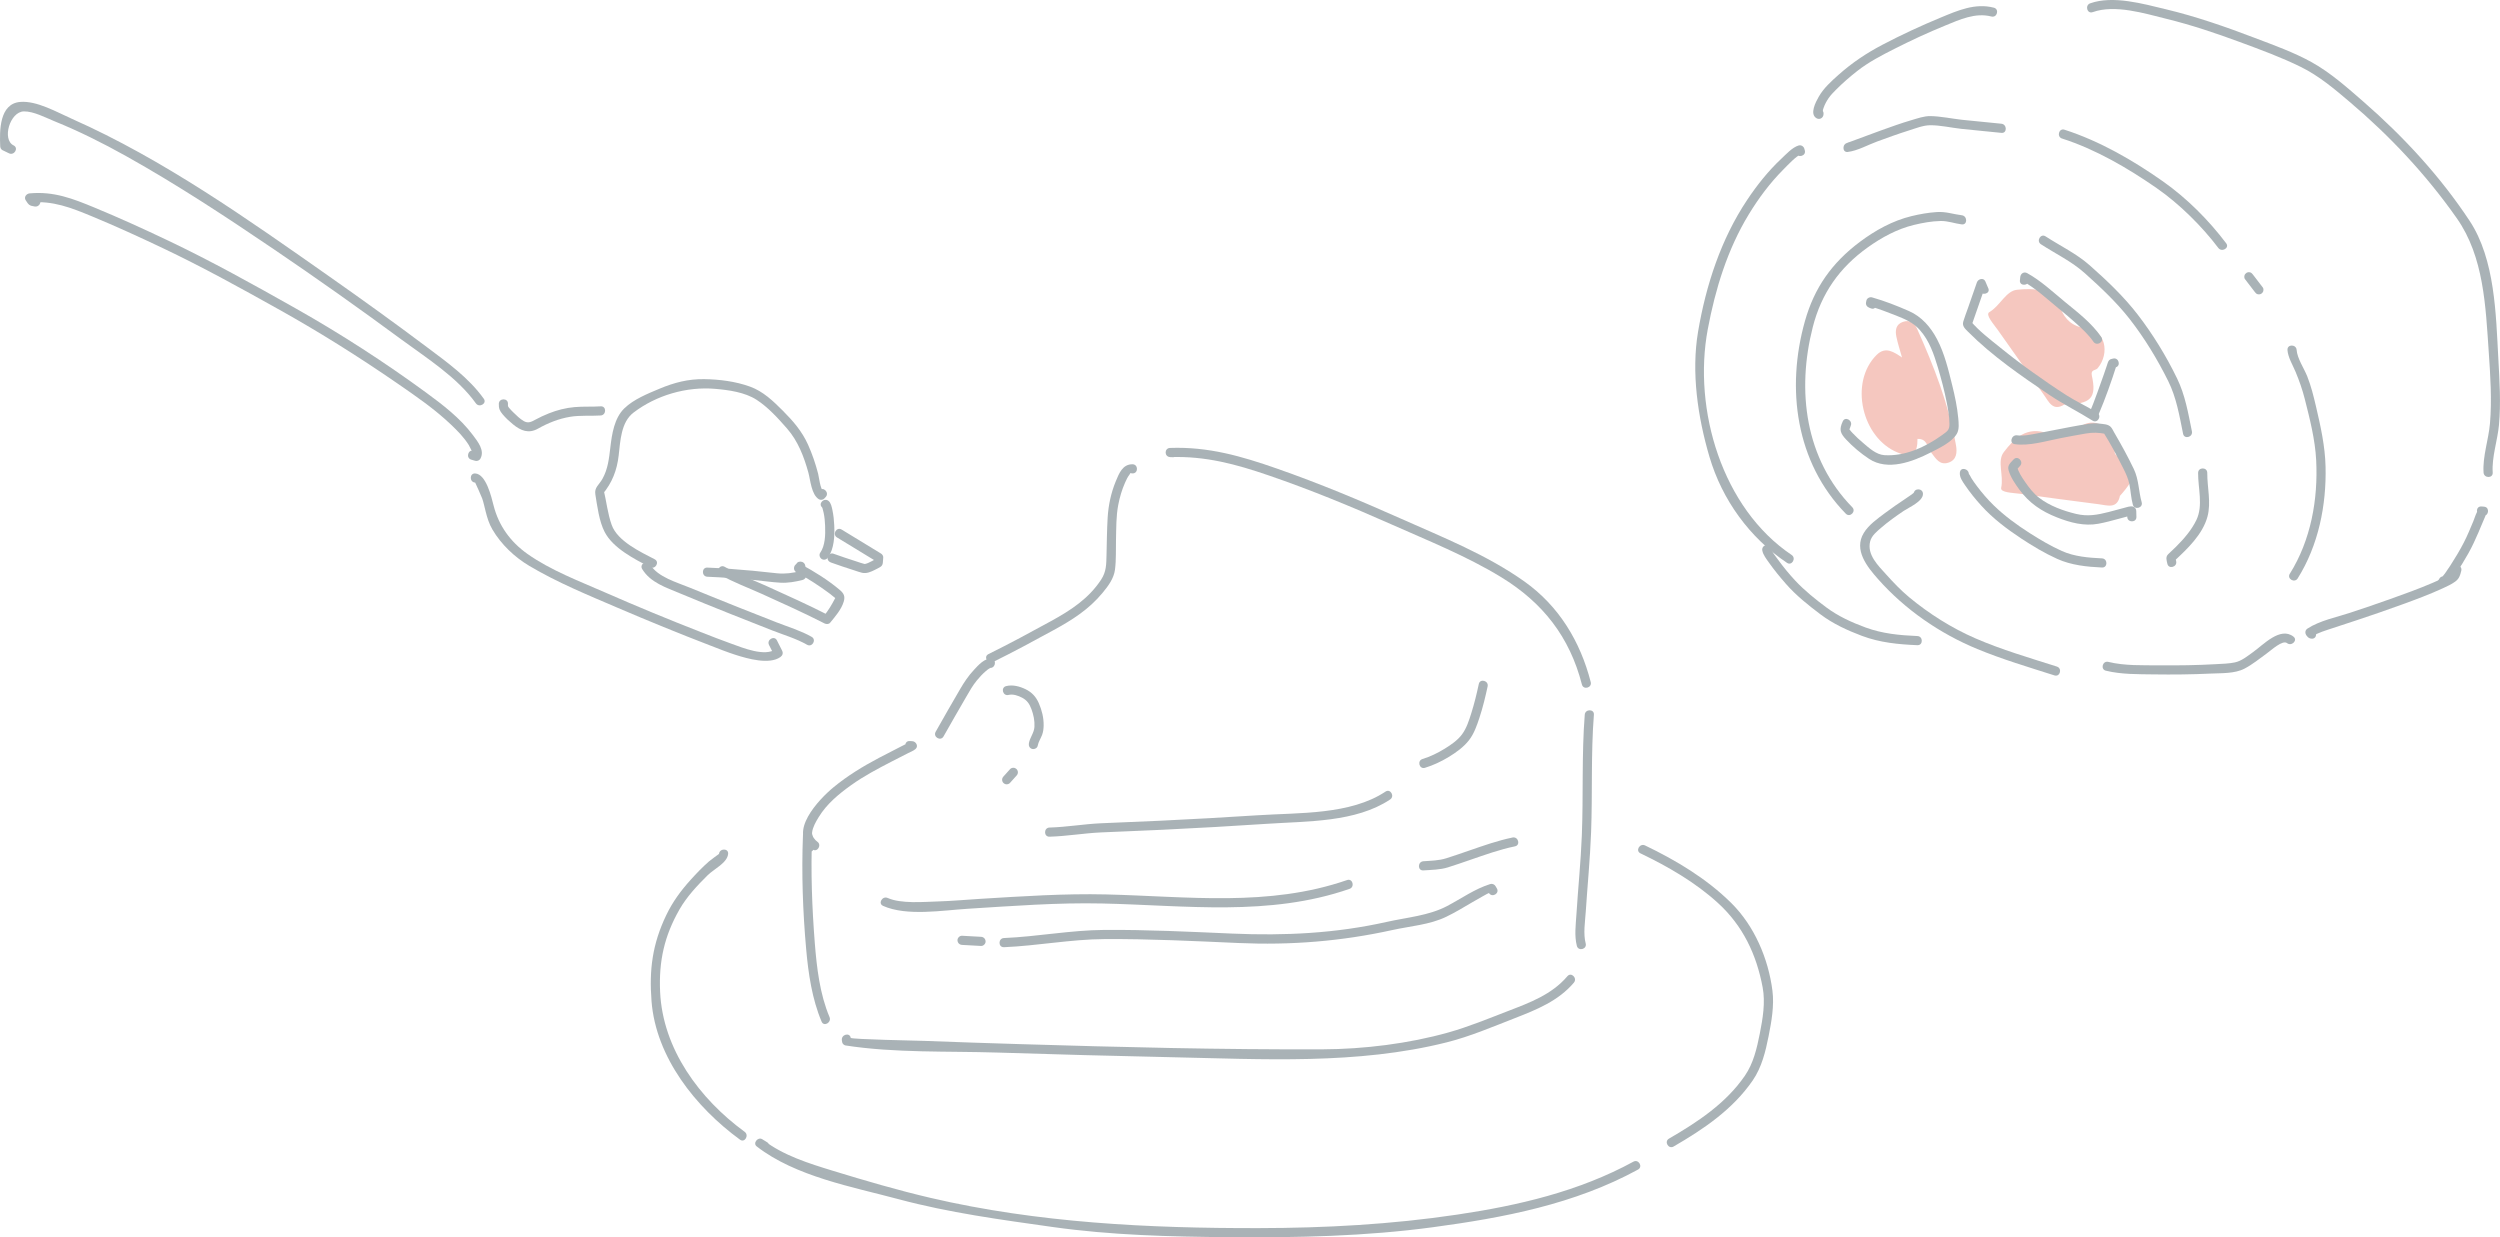 <?xml version="1.0" encoding="UTF-8"?>
<svg id="_レイヤー_2" data-name="レイヤー 2" xmlns="http://www.w3.org/2000/svg" viewBox="0 0 163.942 81.138">
  <defs>
    <style>
      .cls-1 {
        fill: #54666d;
      }

      .cls-1, .cls-2 {
        stroke-width: 0px;
      }

      .cls-2 {
        fill: #ec9080;
      }

      .cls-3 {
        opacity: .5;
      }
    </style>
  </defs>
  <g id="_背景" data-name="背景">
    <g class="cls-3">
      <g>
        <g>
          <path class="cls-2" d="M135.379,26.527c-.768.468-1.018-.174-1.345-.631-1.012-1.415-2.025-2.83-3.023-4.255-.262-.375-.841-1.006-.557-1.173.711-.416,1.088-1.395,1.817-1.467,1.095-.108,2.301-.116,2.893,1.307.241.578.704,1.128,1.648,1.212,1.225.109,1.58,1.623.742,2.632-.131.158-.47.06-.375.491.325,1.47-.073,1.862-1.8,1.883Z"/>
          <path class="cls-2" d="M139.02,32.514c-.181.881-.821.626-1.378.554-1.725-.224-3.451-.447-5.174-.688-.453-.063-1.31-.07-1.238-.392.18-.804-.279-1.747.165-2.329.667-.874,1.483-1.763,2.928-1.226.587.218,1.306.254,2.01-.38.915-.822,2.265-.05,2.432,1.251.026.204-.276.385.104.609,1.297.764,1.313,1.323.151,2.601Z"/>
          <path class="cls-2" d="M128.263,29.172c-.472-2.656-1.44-5.148-2.539-7.595-.181-.404-.488-.625-.939-.469-.465.161-.512.564-.428.968.095.461.245.911.371,1.366-.528-.351-1.077-.755-1.67-.164-1.801,1.796-.978,5.444,1.393,6.401.986.398,1.3.038,1.291-.894.637-.041.651.565.908.902.292.384.547.835,1.111.656.563-.178.59-.68.503-1.17Z"/>
        </g>
        <g>
          <path class="cls-1" d="M118.353,9.862l-.032-.113c-.044-.154-.212-.255-.369-.21-.416.121-.834.586-1.136.868-.855.799-1.594,1.73-2.242,2.701-1.723,2.583-2.701,5.589-3.219,8.636-.456,2.682-.018,5.618.745,8.21.835,2.833,2.637,5.311,5.086,6.956.321.216.622-.304.303-.518-4.554-3.059-6.485-9.532-5.499-14.8.493-2.634,1.291-5.237,2.691-7.536.64-1.051,1.382-2.049,2.25-2.923.288-.29.877-.927,1.181-1.015l-.369-.21.032.113c.105.371.684.213.579-.16h0Z"/>
          <path class="cls-1" d="M115.566,36.105c.053.283.271.556.432.784.343.487.724.949,1.115,1.397.662.757,1.468,1.4,2.269,2.003.824.62,1.76,1.049,2.722,1.411,1.176.441,2.384.557,3.632.61.386.016.385-.584,0-.6-1.17-.05-2.3-.156-3.404-.563-.899-.331-1.782-.734-2.554-1.306-.72-.534-1.444-1.115-2.057-1.772-.405-.434-.787-.903-1.135-1.383-.152-.21-.393-.477-.442-.74-.071-.379-.649-.219-.579.16h0Z"/>
          <path class="cls-1" d="M125.502,32.381c-.004-.158.033-.069-.124.033-.15.098-.295.205-.443.304-.446.299-.89.6-1.319.923-.49.369-1.07.773-1.395,1.307-.679,1.115.228,2.23.938,3.03,1.77,1.997,4.043,3.565,6.507,4.583,1.647.681,3.362,1.188,5.059,1.73.369.118.527-.461.16-.579-1.793-.573-3.613-1.1-5.341-1.85-1.551-.672-3.045-1.617-4.346-2.696-.542-.45-1.034-.969-1.505-1.491-.534-.592-1.275-1.298-1.052-2.179.095-.373.441-.646.719-.888.465-.404.972-.76,1.48-1.106.331-.225,1.274-.621,1.262-1.122-.009-.386-.609-.387-.6,0h0Z"/>
          <path class="cls-1" d="M121.173,9.964c.641-.078,1.321-.465,1.922-.684.689-.251,1.379-.504,2.079-.723.437-.137.946-.344,1.41-.345.662-.001,1.362.163,2.02.236.88.098,1.762.169,2.642.265.383.042.38-.559,0-.6-.861-.094-1.724-.163-2.585-.258-.681-.075-1.392-.232-2.077-.242-.411-.006-.846.151-1.235.265-.689.202-1.366.447-2.041.69-.5.18-.999.365-1.497.552-.16.06-.32.122-.481.179-.038.014-.274.08-.157.066-.378.046-.383.647,0,.6h0Z"/>
          <path class="cls-1" d="M135.221,9.084c2.201.706,4.308,1.935,6.199,3.247,1.513,1.05,2.987,2.522,4.05,3.928.23.304.751.006.518-.303-1.157-1.531-2.576-2.953-4.143-4.058-1.963-1.383-4.169-2.656-6.464-3.392-.369-.118-.526.461-.16.579h0Z"/>
          <path class="cls-1" d="M147.215,18.3c.191.249.382.499.573.748l.083.108c.05.065.097.115.179.138.072.02.167.011.231-.03.064-.041.12-.103.138-.179.017-.073.018-.169-.03-.231-.191-.249-.382-.499-.573-.748l-.083-.108c-.05-.065-.097-.115-.179-.138-.072-.02-.167-.011-.231.03-.064.041-.12.103-.138.179-.017.073-.018.169.03.231h0Z"/>
          <path class="cls-1" d="M150.004,22.947c.033.486.35.999.533,1.439.243.584.447,1.163.602,1.776.332,1.314.681,2.671.749,4.028.128,2.564-.349,5.233-1.73,7.436-.206.328.313.63.518.303,1.362-2.173,1.889-4.802,1.827-7.337-.033-1.34-.324-2.636-.627-3.937-.157-.671-.321-1.335-.574-1.976-.201-.508-.658-1.179-.696-1.731-.026-.383-.626-.386-.6,0h0Z"/>
          <path class="cls-1" d="M138.096,43.982c1.016.25,2.114.228,3.154.243,1.241.018,2.484.005,3.724-.054.707-.034,1.572.012,2.217-.326.516-.271.982-.65,1.451-.991.299-.217,1.045-.906,1.332-.682.301.235.729-.187.424-.424-.868-.677-1.971.533-2.664,1.025-.362.257-.741.575-1.185.667-.395.082-.815.09-1.216.113-1.241.072-2.486.088-3.728.077-1.097-.009-2.276.038-3.349-.226-.375-.092-.535.486-.16.579h0Z"/>
          <path class="cls-1" d="M151.596,41.286c.028.002.22.144.091-.021l-.061.471c.406-.262.911-.397,1.365-.552.516-.176,1.037-.339,1.554-.511.993-.33,1.982-.67,2.965-1.028.907-.33,1.815-.667,2.692-1.071.271-.125.551-.252.794-.428.267-.193.33-.398.407-.718.091-.375-.487-.535-.579-.16-.08.328-.086.347-.37.509-.303.173-.626.314-.946.451-.903.387-1.829.722-2.754,1.051-.877.312-1.757.614-2.642.904-.904.297-1.982.511-2.79,1.033-.177.114-.182.316-.061.471.096.122.17.187.333.196.386.021.385-.579,0-.6h0Z"/>
          <path class="cls-1" d="M118.984,7.461l-.002.038.451-.259c.074.155.111.143.11-.035l.044-.139c.077-.221.199-.445.332-.637.138-.199.312-.374.482-.546.433-.436.902-.842,1.384-1.221.753-.592,1.605-1.033,2.458-1.464,1.08-.546,2.18-1.059,3.301-1.516.966-.394,1.988-.873,3.047-.599.374.097.534-.482.16-.579-1.233-.319-2.37.187-3.492.651-1.292.533-2.562,1.125-3.801,1.773-1.057.553-2,1.183-2.893,1.978-.477.425-.978.874-1.297,1.436-.191.336-.628,1.144-.139,1.416.206.115.439-.032.451-.259l.002-.038c.021-.386-.579-.385-.6,0h0Z"/>
          <path class="cls-1" d="M137.23.797c1.47-.523,3.408.085,4.858.443,1.627.401,3.205.931,4.776,1.511,1.356.501,2.729,1.003,4.026,1.643,1.183.583,2.204,1.448,3.203,2.296,2.65,2.247,5.021,4.78,7.019,7.627,1.776,2.532,1.886,5.774,2.092,8.772.106,1.545.212,3.144.079,4.69-.089,1.036-.49,2.172-.419,3.212.026.383.626.386.6,0-.069-1.012.318-2.112.411-3.124.13-1.422.039-2.889-.04-4.312-.162-2.933-.211-6.534-1.884-9.071-1.924-2.915-4.333-5.524-6.961-7.812-1.056-.919-2.16-1.904-3.39-2.588-1.179-.655-2.488-1.122-3.745-1.6-1.912-.728-3.839-1.402-5.832-1.878-1.479-.354-3.454-.921-4.955-.388-.361.128-.206.708.16.579h0Z"/>
          <path class="cls-1" d="M162.718,33.814l.146.008c.335.018.412-.52.08-.589-.46-.096-.619.636-.752.952-.197.47-.39.944-.624,1.397-.266.515-.565,1.014-.881,1.5-.113.174-.228.348-.349.517-.087.122-.146.197-.315.323l.41.41.052-.086c.201-.331-.317-.633-.518-.303l-.052.086c-.147.241.163.597.41.41.3-.225.495-.48.702-.788.3-.445.582-.902.844-1.371.246-.441.456-.895.654-1.358.102-.239.202-.479.303-.719.037-.088.074-.175.112-.262.011-.026.086-.188.051-.167l-.231.03.024.005.08-.589-.146-.008c-.386-.021-.385.579,0,.6h0Z"/>
          <path class="cls-1" d="M128.648,14.116c-.587-.072-1.032-.25-1.643-.21-.555.037-1.113.135-1.652.266-1.237.3-2.379.932-3.393,1.692-1.828,1.371-2.978,2.998-3.596,5.185-1.249,4.42-.606,9.28,2.679,12.639.27.276.695-.148.424-.424-3.096-3.164-3.658-7.64-2.59-11.816.565-2.209,1.745-3.894,3.603-5.223.92-.658,1.93-1.208,3.033-1.475.566-.137,1.153-.244,1.737-.257.495-.011.919.164,1.399.223.382.047.379-.554,0-.6h0Z"/>
          <path class="cls-1" d="M128.524,30.97c-.045.317.175.608.344.857.318.47.679.914,1.06,1.334.754.833,1.667,1.523,2.601,2.141.758.502,1.55.976,2.38,1.35.913.412,1.942.519,2.933.564.386.018.385-.582,0-.6-.878-.04-1.818-.118-2.63-.483-.732-.328-1.431-.74-2.105-1.171-.842-.538-1.657-1.132-2.374-1.831-.395-.385-.757-.808-1.088-1.248-.132-.175-.261-.354-.376-.54-.036-.058-.082-.176-.13-.226-.05-.052-.008-.18-.035.011.054-.378-.524-.541-.579-.16h0Z"/>
          <path class="cls-1" d="M133.838,16.018c.975.633,2.01,1.12,2.884,1.903,1.033.926,2.079,1.905,2.935,3.001.977,1.252,1.819,2.642,2.525,4.063.545,1.098.735,2.269.978,3.464.077.378.655.218.579-.16-.244-1.198-.439-2.375-.977-3.481-.712-1.466-1.581-2.884-2.576-4.175-.911-1.184-2.025-2.241-3.143-3.228-.881-.779-1.925-1.27-2.902-1.905-.325-.211-.626.308-.303.518h0Z"/>
          <path class="cls-1" d="M144.145,31.01c-.009,1.007.344,2.135-.112,3.088-.32.669-.823,1.242-1.344,1.763-.163.163-.339.315-.502.478-.191.191-.11.394-.059.63.081.377.659.218.579-.16l-.063-.296-.077.292c.863-.801,1.877-1.753,2.193-2.929.25-.932-.022-1.924-.014-2.867.003-.386-.597-.387-.6,0h0Z"/>
          <path class="cls-1" d="M130.387,18.909c-.065-.156-.129-.312-.199-.466-.117-.254-.472-.149-.548.072-.196.564-.392,1.127-.589,1.691-.101.29-.216.579-.304.873-.09.302.106.469.313.678,1.576,1.584,3.491,2.899,5.337,4.145.914.617,1.897,1.098,2.828,1.683.328.206.629-.313.303-.518-.656-.412-1.367-.733-2.021-1.151-.758-.483-1.496-.998-2.228-1.518-.718-.51-1.415-1.042-2.1-1.597-.674-.546-1.404-1.091-1.962-1.761l.077.292c.308-.886.617-1.772.925-2.658l-.548.072c.049.106.094.214.139.322.146.351.727.197.579-.16h0Z"/>
          <path class="cls-1" d="M133.06,18.388l.022-.218-.451.259c.864.474,1.609,1.181,2.368,1.803.396.325.793.648,1.17.995.397.365.806.733,1.109,1.181.215.318.735.018.518-.303-.615-.909-1.532-1.608-2.373-2.298-.797-.654-1.582-1.399-2.49-1.897-.213-.117-.429.034-.451.259l-.022.218c-.038.384.562.381.6,0h0Z"/>
          <path class="cls-1" d="M138.57,23.514c-.042.01-.087.017-.129.031-.177.058-.209.21-.26.369-.067.209-.139.417-.212.624-.139.393-.279.787-.421,1.179-.088.243-.178.485-.271.726-.033.085-.067.17-.101.254-.016.04-.033.081-.05.121-.007.017-.014.033-.021.05-.021.05.029-.067-.004.01-.063.149-.045.321.108.41.126.074.347.042.41-.108.453-1.064.842-2.166,1.192-3.267l-.21.21.129-.031c.375-.09.216-.669-.16-.579h0Z"/>
          <path class="cls-1" d="M132.118,29.127c.956.138,2.073-.214,3.015-.395.549-.105,1.097-.21,1.648-.303.479-.081.82-.063,1.31.025l-.179-.138c.497.785.933,1.619,1.351,2.448.165.327.298.627.374.987.093.442.106.912.229,1.346.104.371.684.213.579-.16-.206-.731-.182-1.479-.516-2.18-.387-.811-.825-1.603-1.277-2.379-.069-.118-.132-.262-.221-.366-.177-.208-.51-.2-.767-.235-.254-.035-.462-.019-.715.019-.767.115-1.529.269-2.29.417-.331.064-.662.132-.994.193-.427.079-.953.204-1.387.141-.378-.054-.541.524-.16.579h0Z"/>
          <path class="cls-1" d="M132.046,30.127c-.205.225-.424.383-.33.713.13.457.43.89.707,1.267.654.89,1.441,1.417,2.462,1.821.868.344,1.788.591,2.72.418.447-.083.887-.203,1.325-.322.189-.051.377-.104.566-.153.086-.022.374-.039.213-.075l-.22-.289.01.392c.01.385.61.387.6,0l-.01-.392c-.003-.127-.09-.26-.22-.289-.192-.043-.413.044-.597.092-.331.087-.66.18-.991.265-.741.19-1.376.307-2.134.126-.837-.2-1.74-.527-2.428-1.058-.361-.278-.657-.657-.913-1.03-.215-.313-.46-.667-.539-1.045l-.077.292.281-.309c.259-.285-.164-.711-.424-.424h0Z"/>
          <path class="cls-1" d="M122.853,19.645l-.112-.044.21.369.021-.101-.369.21c.585.166,1.158.384,1.723.608.602.239,1.136.463,1.577.96.624.705.917,1.583,1.182,2.468.22.736.417,1.48.567,2.234.095.476.183.964.187,1.451.003.401-.134.477-.483.73-1.078.78-2.432,1.405-3.785,1.317-.54-.035-1.008-.475-1.404-.811-.234-.199-.463-.406-.672-.63-.07-.075-.144-.151-.202-.237-.014-.02-.037-.047-.044-.07.042.131.071-.077.114-.17.161-.348-.356-.653-.518-.303-.251.54-.176.774.225,1.204.44.471.955.901,1.493,1.257,1.227.813,2.851.195,4.038-.411.549-.28,1.388-.668,1.719-1.224.176-.297.125-.718.095-1.044-.066-.719-.218-1.431-.391-2.131-.251-1.018-.507-2.099-.997-3.032-.42-.798-1.01-1.482-1.844-1.848-.784-.345-1.596-.664-2.421-.897-.149-.042-.335.051-.369.21l-.021.101c-.037.172.051.306.21.369l.112.044c.359.142.515-.438.16-.579h0Z"/>
        </g>
      </g>
      <g>
        <g>
          <path class="cls-1" d="M74.269,30.445c-.646-.009-.882.584-1.104,1.126-.312.761-.479,1.56-.529,2.378-.049.811-.053,1.624-.074,2.436-.016.623-.006,1.098-.359,1.634-.818,1.244-2.008,2.013-3.279,2.71-1.357.745-2.719,1.48-4.107,2.166-.346.171-.043.689.303.518,1.345-.665,2.665-1.376,3.98-2.096,1.218-.668,2.297-1.347,3.2-2.437.37-.447.742-.938.818-1.527.083-.643.05-1.312.066-1.959.018-.756.004-1.536.147-2.282.095-.498.241-1.001.448-1.464.078-.175.164-.363.283-.515.14-.18-.039-.092.207-.088.386.006.386-.594,0-.6h0Z"/>
          <path class="cls-1" d="M65.03,43.211c-.435-.102-.906.443-1.162.718-.356.382-.645.809-.905,1.259-.538.932-1.084,1.861-1.607,2.802-.188.338.33.641.518.303.485-.874.995-1.735,1.492-2.602.211-.368.418-.735.688-1.064.182-.223.381-.436.6-.624.066-.056.133-.111.207-.156.02-.013.079-.032.093-.053-.027.01-.025.01.005,0-.029.006-.059.005-.088-.003.376.088.536-.49.16-.579h0Z"/>
          <path class="cls-1" d="M66.137,45.572c.291-.074.636.045.894.183.321.172.477.401.604.74.139.371.223.769.201,1.167s-.298.695-.365,1.081c-.028.159.043.323.21.369.145.04.341-.049.369-.21.046-.263.195-.46.288-.711.073-.198.099-.416.101-.626.007-.498-.118-1-.317-1.454-.184-.419-.457-.717-.873-.917-.388-.187-.844-.31-1.272-.201-.374.096-.215.674.16.579h0Z"/>
          <path class="cls-1" d="M66.239,50.436c-.127.142-.255.283-.382.425l-.054.06c-.053.059-.088.131-.088.212,0,.074.033.161.088.212.057.052.132.091.212.088.077-.003.159-.029.212-.088.127-.142.255-.283.382-.425l.054-.06c.053-.059.088-.131.088-.212,0-.074-.033-.161-.088-.212-.057-.052-.132-.091-.212-.088-.077.003-.159.029-.212.088h0Z"/>
          <path class="cls-1" d="M59.655,49.196l.173.01-.212-.512c.104-.092-.123.053-.168.076-.144.074-.288.146-.432.219-.463.235-.924.471-1.383.714-1.054.557-2.053,1.166-2.975,1.925-.956.788-3.042,2.972-1.372,4.078.323.214.624-.306.303-.518-.139-.092-.363-.36-.335-.593.042-.357.251-.712.434-1.012.528-.863,1.306-1.506,2.12-2.09.844-.606,1.762-1.086,2.683-1.563.355-.184.711-.364,1.067-.545.158-.08.347-.149.482-.268.208-.183.03-.499-.212-.512l-.173-.01c-.386-.021-.385.579,0,.6h0Z"/>
          <path class="cls-1" d="M53.373,55.516l-.128-.826c-.054-.347-.576-.243-.589.08-.1,2.483-.011,5.004.21,7.477.141,1.587.386,3.275,1.014,4.752.151.354.668.049.518-.303-.636-1.496-.84-3.253-.966-4.855-.184-2.343-.271-4.722-.176-7.072l-.589.08.128.826c.059.38.637.219.579-.16h0Z"/>
          <path class="cls-1" d="M76.897,29.385l-.169-.009v.6c2.309-.082,4.31.459,6.479,1.204,2.728.937,5.387,2.03,8.022,3.2,2.42,1.075,4.947,2.085,7.21,3.468,2.73,1.668,4.497,3.917,5.298,7.041.096.374.675.215.579-.16-.68-2.655-2.084-4.983-4.335-6.586-2.468-1.757-5.361-2.906-8.114-4.133-2.671-1.19-5.359-2.314-8.121-3.279-2.353-.822-4.511-1.446-7.017-1.357-.387.014-.385.579,0,.6l.169.009c.386.021.385-.579,0-.6h0Z"/>
          <path class="cls-1" d="M96.975,44.853c-.137.641-.291,1.279-.488,1.904-.148.469-.308.983-.602,1.386-.291.399-.739.705-1.154.959-.454.279-.937.515-1.448.67-.368.112-.211.691.16.579.545-.166,1.07-.415,1.557-.71.49-.297.99-.655,1.342-1.113.322-.419.507-.951.671-1.447.224-.677.392-1.372.541-2.068.081-.377-.498-.537-.579-.16h0Z"/>
          <path class="cls-1" d="M68.822,54.868c1.13-.031,2.248-.229,3.378-.281,1.353-.062,2.707-.109,4.06-.175,2.29-.111,4.58-.239,6.868-.392,2.597-.173,5.779-.089,8.032-1.592.32-.213.02-.733-.303-.518-2.297,1.533-5.697,1.379-8.341,1.55-2.153.139-4.308.259-6.463.362-1.284.061-2.569.106-3.853.165-1.129.051-2.248.25-3.378.281-.385.011-.387.611,0,.6h0Z"/>
          <path class="cls-1" d="M103.923,46.867c-.206,2.617-.087,5.28-.191,7.905-.068,1.735-.246,3.458-.355,5.19-.042.663-.144,1.412.029,2.068.099.373.678.215.579-.16-.17-.644-.04-1.417.003-2.069.115-1.741.285-3.472.351-5.216.098-2.562-.017-5.163.184-7.718.03-.385-.57-.383-.6,0h0Z"/>
          <path class="cls-1" d="M55.207,68.218l.02.128c.014.091.118.195.21.21,3.25.504,6.699.364,9.98.468,3.794.12,7.589.224,11.384.304,5.993.126,12.202.502,18.076-.976,1.52-.382,3.003-1.017,4.46-1.584,1.424-.555,2.853-1.127,3.873-2.328.249-.293-.174-.719-.424-.424-1.021,1.201-2.46,1.731-3.882,2.279-1.286.496-2.584,1.032-3.912,1.407-2.605.735-5.552,1.099-8.254,1.109-6.627.025-13.254-.141-19.877-.342-2.069-.063-4.138-.13-6.207-.21-.434-.017-4.852-.1-4.867-.2-.059-.38-.637-.219-.579.16h0Z"/>
          <path class="cls-1" d="M57.908,59.405c1.561.693,3.883.293,5.561.189,2.93-.182,5.874-.411,8.811-.346,5.472.12,10.941.87,16.218-.958.363-.126.207-.705-.16-.579-5.144,1.782-10.458,1.071-15.792.943-2.749-.066-5.499.122-8.242.288-.925.056-1.854.143-2.78.171-.967.029-2.429.165-3.313-.227-.35-.155-.655.362-.303.518h0Z"/>
          <path class="cls-1" d="M93.339,57.079c.526-.038,1.085-.038,1.594-.195.498-.154.99-.328,1.483-.497.976-.335,1.921-.677,2.932-.887.378-.078.218-.657-.16-.579-.991.205-1.916.537-2.872.866-.49.169-.98.34-1.475.496-.484.153-.993.158-1.503.195-.383.028-.386.628,0,.6h0Z"/>
          <path class="cls-1" d="M65.836,62.115c2.202-.094,4.385-.519,6.59-.533,2.928-.019,5.862.129,8.786.258,3.428.152,6.748-.112,10.096-.851,1.167-.258,2.447-.344,3.534-.87.584-.283,1.144-.621,1.703-.95.231-.136,1.086-.624,1.096-.609.198.331.717.03.518-.303l-.088-.148c-.066-.111-.212-.178-.339-.138-1.035.325-1.88.943-2.838,1.446-1.206.633-2.621.739-3.938,1.035-3.361.757-6.704.918-10.138.77-2.793-.121-5.596-.26-8.393-.241-2.205.014-4.388.439-6.59.533-.385.016-.387.617,0,.6h0Z"/>
          <path class="cls-1" d="M63.088,61.964c.415.023.83.046,1.245.069.157.009.307-.144.3-.3-.008-.17-.132-.291-.3-.3-.415-.023-.83-.046-1.245-.069-.157-.009-.307.144-.3.3.008.17.132.291.3.3h0Z"/>
          <path class="cls-1" d="M47.148,55.998s-.527.377-.662.496c-.422.371-.814.779-1.191,1.196-.65.719-1.191,1.455-1.61,2.333-.898,1.882-1.12,3.55-.961,5.621.285,3.706,2.904,6.975,5.804,9.093.312.228.612-.292.303-.518-2.955-2.158-5.373-5.425-5.543-9.178-.09-1.997.267-3.651,1.276-5.412.48-.836,1.164-1.563,1.846-2.238.405-.401,1.28-.8,1.339-1.393.038-.384-.562-.381-.6,0h0Z"/>
          <path class="cls-1" d="M107.574,55.959c1.81.869,3.601,1.901,5.087,3.259,1.629,1.488,2.523,3.367,2.928,5.531.187.998.007,2.048-.187,3.031-.19.962-.417,1.946-.979,2.764-1.246,1.815-3.105,3.039-4.977,4.124-.334.193-.032.712.303.518,1.969-1.14,3.884-2.433,5.192-4.339.591-.862.839-1.894,1.04-2.907.19-.96.374-1.993.25-2.971-.268-2.11-1.188-4.256-2.701-5.753-1.618-1.602-3.61-2.794-5.653-3.775-.346-.166-.651.351-.303.518h0Z"/>
          <path class="cls-1" d="M50.304,74.903l-.319-.197c-.282-.175-.637.259-.364.471,2.55,1.982,6.28,2.651,9.311,3.464,3.304.886,6.694,1.341,10.077,1.819,3.849.544,7.727.639,11.611.671,4.468.037,8.907-.057,13.34-.653,4.645-.625,9.297-1.507,13.457-3.782.339-.185.036-.704-.303-.518-3.569,1.952-7.545,2.875-11.533,3.469-4.349.648-8.657.882-13.052.889-7.189.012-14.476-.341-21.507-1.983-2.16-.505-4.297-1.132-6.417-1.781-1.558-.477-3.255-1.006-4.56-2.02l-.364.471.319.197c.329.204.631-.315.303-.518h0Z"/>
        </g>
        <g>
          <path class="cls-1" d="M.893,9.535c-.781-.377-.246-2.218.679-2.23.631-.009,1.421.412,1.991.643,1.618.655,3.195,1.444,4.718,2.296,3.344,1.869,6.557,3.986,9.725,6.135,2.806,1.904,5.575,3.864,8.305,5.876,1.685,1.242,3.664,2.477,4.896,4.195.223.311.744.012.518-.303-.989-1.379-2.389-2.377-3.732-3.385-2.101-1.577-4.233-3.113-6.383-4.622-5.368-3.767-10.878-7.68-16.895-10.348-.966-.428-2.3-1.201-3.392-1.108C-.051,6.801-.029,8.584.013,9.588c.004.1.053.213.149.259l.428.207c.346.167.651-.35.303-.518h0Z"/>
          <path class="cls-1" d="M2.442,12.964c-.18-.026-.139.02-.239-.135l-.259.451c1.52-.138,2.712.339,4.092.91,1.563.646,3.103,1.353,4.631,2.078,2.62,1.243,5.158,2.648,7.688,4.063,2.65,1.482,5.209,3.092,7.709,4.816,1.213.837,2.442,1.679,3.511,2.698.427.407.859.843,1.171,1.348.074.12.132.3.224.407.136.158.25.009.091-.038-.371-.11-.529.469-.16.579l.262.078c.125.037.275-.024.339-.138.303-.539-.165-1.114-.495-1.554-.828-1.105-1.957-1.972-3.063-2.782-2.732-2-5.592-3.848-8.54-5.513-2.771-1.564-5.558-3.117-8.434-4.482-1.575-.748-3.163-1.473-4.774-2.138-1.443-.596-2.668-1.075-4.252-.931-.213.019-.392.244-.259.451.194.303.238.36.597.411.378.054.541-.524.16-.579h0Z"/>
          <path class="cls-1" d="M31.162,31.649c.011,0,.436.972.46,1.042.096.279.153.574.227.859.107.417.222.798.441,1.172.572.977,1.455,1.814,2.424,2.39,1.831,1.089,3.848,1.913,5.801,2.751,1.994.855,4.003,1.676,6.027,2.455.568.218,1.136.449,1.716.633.75.238,2.197.659,2.924.131.137-.1.187-.253.108-.41l-.342-.678c-.174-.345-.692-.041-.518.303l.342.678.108-.41c-.715.519-2.141-.072-2.919-.352-.678-.244-1.35-.506-2.021-.769-2.096-.821-4.179-1.678-6.24-2.584-1.706-.75-3.597-1.459-5.126-2.546-1.11-.79-1.868-1.845-2.204-3.154-.14-.546-.487-2.072-1.208-2.112-.386-.021-.385.579,0,.6h0Z"/>
          <path class="cls-1" d="M42.113,37.318c.542.889,1.56,1.207,2.472,1.591,1.108.466,2.224.914,3.34,1.36.899.359,1.799.714,2.7,1.067.755.295,1.591.539,2.299.945.335.192.638-.326.303-.518-.707-.405-1.541-.653-2.295-.948-.795-.311-1.589-.623-2.382-.939-1.098-.437-2.196-.877-3.288-1.329-.866-.359-2.12-.692-2.631-1.531-.201-.329-.72-.028-.518.303h0Z"/>
          <path class="cls-1" d="M54.886,35.243c.752.459,1.504.918,2.257,1.376.108.066.216.132.324.197l-.149-.259-.026.351.149-.259c-.165.092-.356.203-.516.27-.065.027-.132.049-.201.064-.063.013.049.003-.016,0-.024,0-.08-.014-.005.003-.173-.04-.342-.104-.51-.158-.517-.168-1.036-.335-1.547-.521-.152-.056-.329.062-.369.21-.046.167.057.313.21.369.506.185,1.02.35,1.532.516.167.054.335.118.506.158.308.072.601-.066.87-.203.116-.059.241-.117.35-.189.105-.07.139-.165.151-.285.01-.108.016-.217.024-.325.008-.105-.063-.207-.149-.259-.752-.459-1.504-.918-2.257-1.376-.108-.066-.216-.132-.324-.197-.331-.202-.632.317-.303.518h0Z"/>
          <path class="cls-1" d="M53.915,33.278c.03.026-.056-.069.006.014.012.016.027.073-.003-.011.007.018.014.036.02.055.03.101.057.202.078.306.057.283.082.544.093.852.022.586.006,1.283-.324,1.759-.092.133-.024.333.108.41.149.087.318.026.41-.108.406-.584.434-1.416.405-2.101-.015-.339-.051-.682-.122-1.014-.041-.191-.091-.452-.246-.586-.291-.251-.717.171-.424.424h0Z"/>
          <path class="cls-1" d="M42.935,36.677c-.94-.49-2.437-1.183-2.822-2.253-.262-.73-.345-1.546-.526-2.301l-.077.292c.634-.754.95-1.578,1.062-2.552.108-.937.149-2.174.968-2.802,1.495-1.146,3.489-1.719,5.347-1.562.895.076,1.954.22,2.728.719.753.486,1.416,1.221,2.001,1.89.715.817,1.109,1.85,1.395,2.887.132.479.196,1.438.683,1.742.108.067.277.049.364-.047l.092-.101c.259-.285-.164-.711-.424-.424l-.092.101.364-.047c-.21-.131-.293-.947-.348-1.156-.171-.655-.387-1.296-.666-1.913-.394-.872-.979-1.546-1.65-2.218-.637-.638-1.291-1.268-2.151-1.579-.948-.343-2.009-.477-3.014-.49-1.04-.013-1.96.226-2.916.626-.775.325-1.694.692-2.309,1.287-.666.644-.818,1.702-.921,2.575-.085.722-.157,1.411-.52,2.056-.219.391-.537.559-.463,1.012.126.772.248,1.766.611,2.467.554,1.07,1.966,1.781,2.98,2.309.342.178.646-.339.303-.518h0Z"/>
          <path class="cls-1" d="M32.711,26.477c-.01.306.056.463.253.697.2.238.433.454.674.651.515.422,1.027.63,1.646.282.65-.366,1.352-.648,2.09-.772.662-.112,1.348-.045,2.018-.089.383-.026.386-.626,0-.6-.57.038-1.144,0-1.711.05-.583.051-1.152.197-1.695.414-.307.123-.607.262-.898.421-.257.14-.464.243-.742.082-.252-.146-.481-.372-.688-.575-.093-.092-.186-.186-.27-.287-.089-.109-.082-.125-.077-.273.012-.386-.588-.386-.6,0h0Z"/>
          <path class="cls-1" d="M46.384,37.821c1.024.041,2.047.118,3.067.215.575.055,1.151.145,1.727.176.5.027.988-.061,1.47-.185.117-.03.232-.162.22-.289l-.059-.623c-.036-.381-.636-.385-.6,0l.059.623.22-.289c-.508.13-.991.198-1.515.147-.546-.052-1.09-.119-1.635-.171-.983-.092-1.967-.164-2.954-.204-.386-.016-.385.584,0,.6h0Z"/>
          <path class="cls-1" d="M52.501,36.965l-.139-.008c-.298-.016-.407.42-.151.559.748.408,1.474.874,2.159,1.381.12.089.231.191.35.278.029.022.079.06.095.092-.026-.051-.012-.108-.046-.042-.226.432-.441.801-.757,1.188l.364-.047c-1.349-.69-2.734-1.313-4.114-1.938-.907-.41-1.87-.761-2.735-1.256-.336-.192-.638.326-.303.518.865.495,1.829.845,2.735,1.256,1.38.625,2.765,1.248,4.114,1.938.109.056.278.058.364-.047.337-.413.74-.867.894-1.39.1-.342.007-.533-.25-.752-.773-.658-1.677-1.213-2.566-1.698l-.151.559.139.008c.386.021.385-.579,0-.6h0Z"/>
        </g>
      </g>
    </g>
  </g>
</svg>